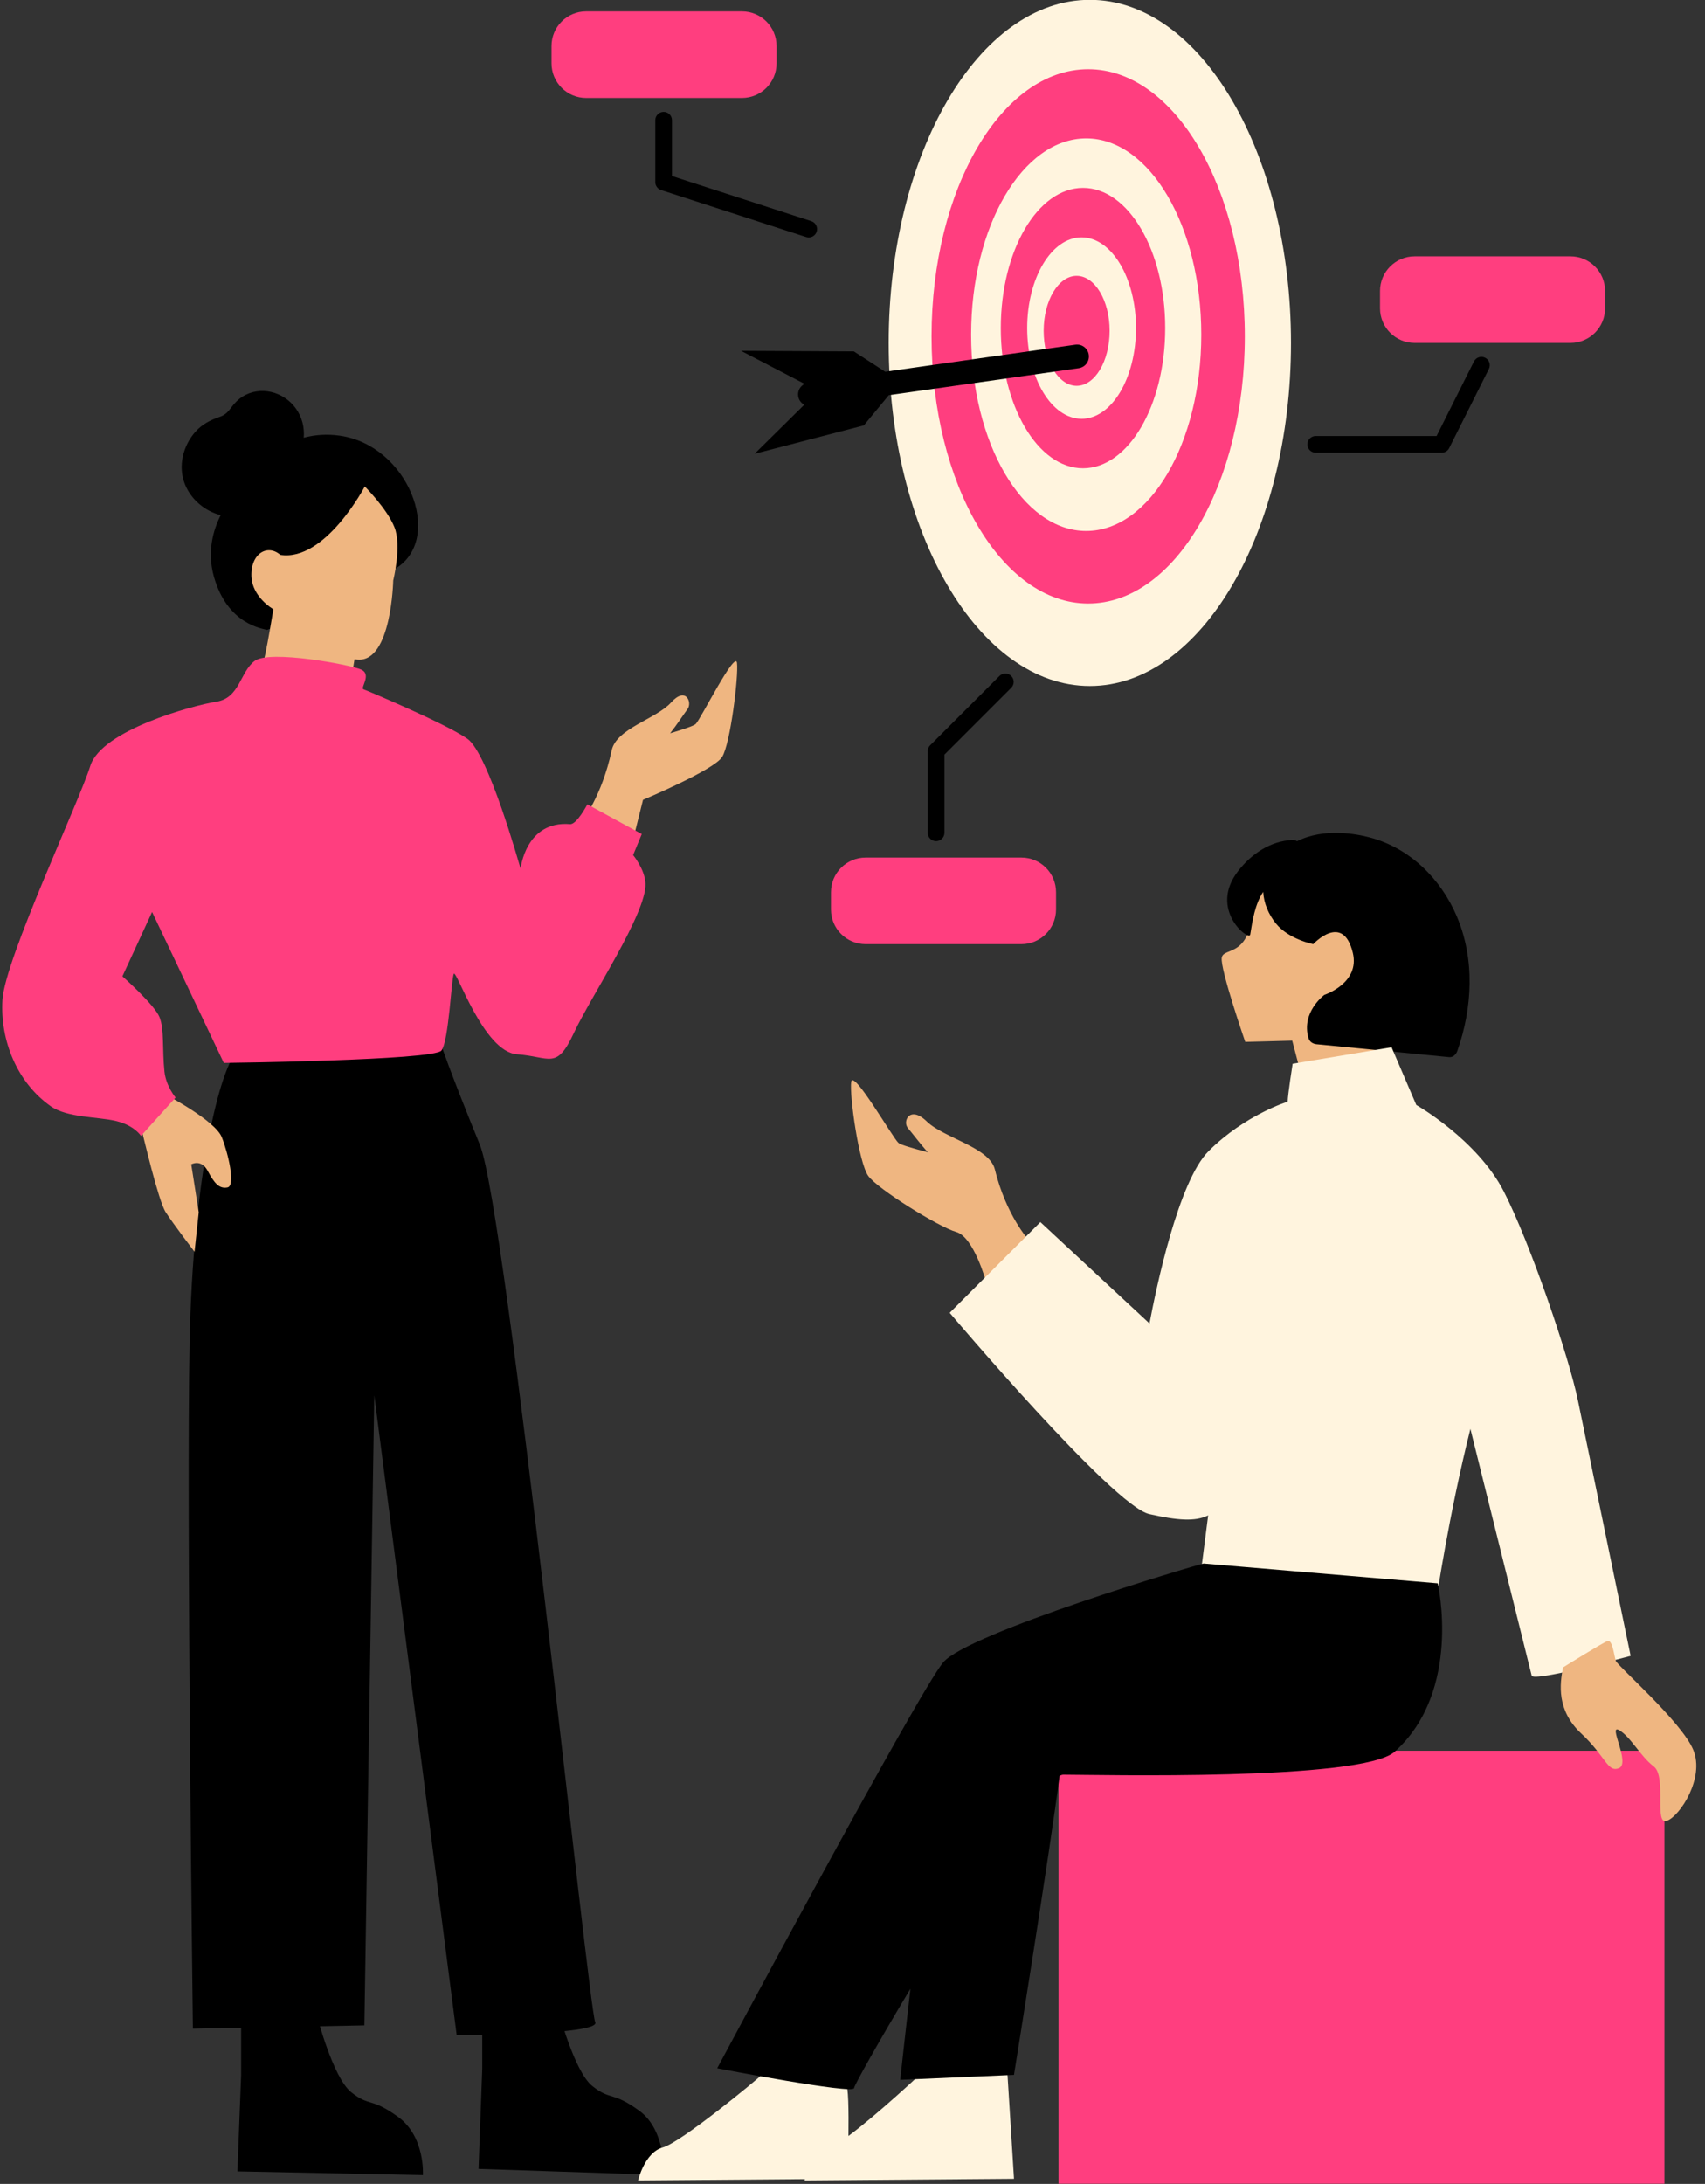 <?xml version="1.0" encoding="UTF-8"?>
<!DOCTYPE svg PUBLIC '-//W3C//DTD SVG 1.0//EN'
          'http://www.w3.org/TR/2001/REC-SVG-20010904/DTD/svg10.dtd'>
<svg height="392.3" preserveAspectRatio="xMidYMid meet" version="1.0" viewBox="-0.4 2.4 306.4 392.3" width="306.4" xmlns="http://www.w3.org/2000/svg" xmlns:xlink="http://www.w3.org/1999/xlink" zoomAndPan="magnify"
><rect x="-0.4" y="2.4" width="306.4" height="392.3" fill="#333333" stroke="none"/><g id="change1_1"
  ><path d="M231.598,64c0,34.037-16.184,61.63-36.148,61.63S159.302,98.037,159.302,64S175.486,2.37,195.45,2.37 S231.598,29.962,231.598,64z" fill="#FFF4DE"
  /></g
  ><g id="change2_1"
  ><path d="M223.302,62.825c0,26.504-12.602,47.99-28.148,47.99s-28.148-21.486-28.148-47.99s12.602-47.99,28.148-47.99 S223.302,36.32,223.302,62.825z" fill="#FF3E7F"
  /></g
  ><g id="change1_2"
  ><path d="M215.479,62.519c0,19.473-9.259,35.259-20.681,35.259s-20.681-15.786-20.681-35.259 s9.259-35.259,20.681-35.259S215.479,43.046,215.479,62.519z" fill="#FFF4DE"
  /></g
  ><g id="change2_2"
  ><path d="M208.994,61.334c0,13.909-6.614,25.185-14.772,25.185S179.45,75.243,179.45,61.334 s6.614-25.185,14.772-25.185C202.38,36.149,208.994,47.424,208.994,61.334z" fill="#FF3E7F"
  /></g
  ><g id="change1_3"
  ><path d="M203.747,61.334c0,9-4.378,16.296-9.778,16.296s-9.778-7.296-9.778-16.296s4.378-16.296,9.778-16.296 C199.369,45.038,203.747,52.334,203.747,61.334z" fill="#FFF4DE"
  /></g
  ><g id="change2_3"
  ><path d="M199.006,61.827c0,5.455-2.653,9.877-5.926,9.877s-5.926-4.422-5.926-9.877s2.653-9.877,5.926-9.877 S199.006,56.372,199.006,61.827z" fill="#FF3E7F"
  /></g
  ><g id="change3_1"
  ><path d="M32.854,89.438c-1.32-3.23-0.39-6.96,1.89-9.51c1.18-1.32,2.65-2.06,4.29-2.63c1.04-0.35,1.52-0.88,2.16-1.74 c0.55-0.74,1.16-1.38,1.94-1.88c3.22-2.06,7.42-0.94,9.6,2.05c1.17,1.61,1.6,3.47,1.45,5.3c1.95-0.52,4.12-0.71,6.53-0.36 c12.22,1.78,18.44,18,10.44,23.55c-8,5.56-23.56,11.34-23.56,11.34c-0.67-0.23-7.11-0.89-9.55-9.56c-1.26-4.47-0.15-8.35,1.21-11.06 C36.434,94.228,33.964,92.148,32.854,89.438z M85.821,208c-5.333-13.037-7.111-18.37-7.111-18.37l-36.149,1.185 c-3.556,2.963-8.306,23.613-8.889,52.741c-0.593,29.63,0.593,123.259,0.593,123.259l30.815-0.593l1.778-113.185L81.673,368 c0,0,26.074,0,24.889-2.37S90.654,219.815,85.821,208z M195.262,66.128c-0.165-1.166-1.242-1.975-2.41-1.811l-34.176,4.857 l-5.633-3.652l-20.274-0.104l11.423,5.937c-0.793,0.401-1.286,1.266-1.154,2.194c0.098,0.691,0.519,1.252,1.087,1.564l-8.913,8.8 l19.624-5.094l4.488-5.432l34.127-4.85C194.617,68.373,195.428,67.294,195.262,66.128z"
  /></g
  ><g id="change4_1"
  ><path d="M70.488,97.111c1.334,3.334-0.222,9.556-0.222,9.556s-0.296,14.666-6.37,14.222 c-0.201-0.015-0.392-0.039-0.589-0.058l-1.337,8.354c0,0-3.408,1.63-7.556,1.185c-4.148-0.444-10.519-3.555-8.889-5.037 c1.175-1.068,2.426-8.907,3.2-13.48c-1.65-1.032-3.84-3.099-3.941-5.927c-0.148-4.148,2.925-5.84,5.185-3.857 c8.074,1.265,15.185-12.291,15.185-12.291S69.154,93.778,70.488,97.111z M29.524,199.111c-0.593,1.037-4.444,6.518-4.296,6.963 c0.148,0.444,2.815,12,4.148,14.074c1.333,2.074,5.185,7.111,5.185,7.111l0.754-7.098l-1.346-8.606c0,0,1.778-1.037,2.963,1.185 s2.074,3.259,3.556,2.963c1.481-0.296,0.148-6.074-1.037-9.037C38.266,203.703,29.524,199.111,29.524,199.111z M124.636,132.445 c-0.339,0.34-2.279,0.982-4.612,1.679c1.126-1.404,2.532-3.546,3.131-4.345c0.889-1.185-0.296-4.148-2.963-1.185 c-2.667,2.963-9.822,4.652-10.667,8.593c-1.778,8.296-5.333,12.741-5.333,12.741l7.704,9.185l3.258-13.039 c0,0,12.741-5.333,14.222-7.704c1.482-2.37,2.963-14.518,2.667-16.888C131.747,119.112,125.524,131.556,124.636,132.445z M166.152,203.853c-3.056-2.963-4.415,0-3.396,1.185c0.687,0.799,2.298,2.941,3.588,4.345c-2.674-0.697-4.897-1.339-5.286-1.679 c-1.019-0.889-8.149-13.333-8.489-10.963c-0.339,2.37,1.358,14.518,3.057,16.89c1.698,2.37,12.685,9.185,15.825,10.074 s5.333,8.889,5.333,8.889l7.704-7.407c0,0-4.075-4.445-6.112-12.741C177.408,208.505,169.208,206.816,166.152,203.853z M236.043,155.556c-0.112,0.019-0.167,0.046-0.171,0.081C236.257,155.527,236.36,155.503,236.043,155.556z M252.931,163.26 c-5.828-4.719-17.116-7.098-17.059-7.623c-1.773,0.506-9.627,2.86-11.088,8.215c0,10.963-5.333,8.519-5.63,10.593 c-0.296,2.074,4.222,15.111,4.222,15.111l8.444-0.222l1.111,4.222c0,0,19.704-2.444,19.407-3.926S259.153,168.297,252.931,163.26z" fill="#EFB681"
  /></g
  ><g id="change2_4"
  ><path d="M113.374,155.999c0,0,2.115,2.553,2.222,5.111c0.222,5.333-9.778,20.222-12.889,26.889 c-3.111,6.667-4.222,4.222-10.222,3.778s-10.889-15.333-11.333-14.444c-0.444,0.889-0.889,12-2.222,13.778 s-39.111,2.222-39.111,2.222L26.93,166.222l-5.333,11.556c0,0,5.778,5.111,6.667,7.333c0.889,2.222,0.466,5.702,0.889,9.778 c0.272,2.619,2,4.667,2,4.667l-6.222,6.889c0,0-1.138-1.861-4.444-2.667c-3.306-0.806-8.778-0.556-11.778-2.667 c-6-4.222-9.111-11.778-8.667-19.111c0.445-7.333,13.778-35.556,15.778-42c2-6.445,18.445-10.889,22.667-11.556 c4.222-0.666,4.222-5.333,6.889-7.333s17.111,0.667,19.111,1.556s-0.223,3.334,0.444,3.556s14.889,6.222,18.667,8.889 c3.778,2.666,9.334,22.666,9.556,23.333c0,0,0.889-8.667,8.889-8c1.196,0.099,3.111-3.556,3.111-3.556l9.776,5.332L113.374,155.999z M189.821,316.889v77.778H298.71v-77.778L189.821,316.889L189.821,316.889z" fill="#FF3E7F"
  /></g
  ><g id="change3_2"
  ><path d="M75.598,393.112l-33.333-0.667l0.667-17.333V364.89l13.556-0.667c0,0,2.889,11.333,6.222,14 c3.333,2.666,3.555,0.888,8.444,4.444C76.043,386.222,75.598,393.111,75.598,393.112z M114.487,381.556 c-4.889-3.556-5.111-1.778-8.444-4.444c-3.333-2.667-6.222-14-6.222-14l-13.556,0.666V374l-0.667,18l33.333,1.111 C118.932,393.111,119.376,385.111,114.487,381.556z M261.404,167.028c-2.86-6.75-8.46-12.31-15.66-14.2 c-2.322-0.614-8.188-1.765-13.061,0.682c-0.224-0.153-0.511-0.241-0.865-0.223c-3.913,0.198-7.285,2.457-9.704,5.559 c-5.405,6.932,1.963,12.684,2.162,11.426c0.381-2.409,0.852-5.487,2.332-7.657c0.104,2.023,0.954,4.035,2.286,5.682 c2.32,2.86,6.704,3.702,6.704,3.702s5.333-5.778,7.111,1.556c1.324,5.461-5.111,7.555-5.111,7.555s-4.224,3.107-2.854,7.767 c0.21,0.68,0.77,1.03,1.45,1.1c7.95,0.77,15.9,1.54,23.85,2.32c0.68,0.06,1.24-0.52,1.44-1.1 C264.224,183.418,264.664,174.718,261.404,167.028z"
  /></g
  ><g id="change1_4"
  ><path d="M180.637,374.815l1.185,18.963l-37.63,0.296c0,0,0.021-0.087,0.062-0.236l-29.99,0.236 c0,0,1.185-5.037,4.444-5.926s16.889-12.148,17.778-13.037c0,0,14.223,1.778,15.112,1.778c0.471,0,0.526,4.737,0.474,9.194 c5.153-3.802,13.354-11.466,14.044-12.156L180.637,374.815z M283.154,253.926c-1.607-7.803-8.512-28.109-13.293-37.462 c-4.781-9.353-15.744-15.575-15.744-15.575l-4.444-10.37l-17.778,2.963c0,0-0.889,5.63-0.889,6.815c0,0-7.704,2.37-14.222,8.889 c-5.448,5.448-9.445,24.754-10.612,30.95l-19.61-18.21l-16.296,16.296c0,0,29.333,34.667,35.852,36.148 c5.021,1.141,8.281,1.397,10.598,0.238l-1.413,11.021l42.37,4.444c0,0,2.283-15.586,6.167-31.002 c3.218,12.949,10.785,43.403,11.018,44.335c0.296,1.185,17.778-3.556,17.778-3.556S285.228,264,283.154,253.926z" fill="#FFF4DE"
  /></g
  ><g id="change3_3"
  ><path d="M250.266,317.038c-5.911,5.334-53.926,4.148-59.556,4.148c-0.198,0-0.432,0.075-0.693,0.207 c-1.782,13.826-8.197,53.718-8.197,53.718L161.376,376c0,0,0.831-7.658,1.829-16.356c-5.774,9.632-10.125,17.401-10.125,17.838 c0,1.185-24.593-3.556-24.593-3.556s36.149-67.556,40.593-72.889c4.445-5.334,45.334-17.482,46.815-17.778l42.075,3.557 C257.97,286.816,262.414,306.075,250.266,317.038z"
  /></g
  ><g id="change4_2"
  ><path d="M299.153,329.482c-2.37,0.889,0-8-2.37-9.778s-4.148-5.334-6.222-6.519c-2.074-1.185,2.074,5.926,0,6.815 s-2.371-2.074-6.815-6.222s-3.852-8.889-3.259-11.852c0,0,7.112-4.445,8-4.741s1.185,2.667,1.481,3.556s11.852,10.963,13.926,16 C305.968,321.778,301.523,328.593,299.153,329.482z" fill="#EFB681"
  /></g
  ><g id="change2_5"
  ><path d="M139.154,10.667v3.111c0,3.436-2.786,6.222-6.222,6.222h-28c-3.436,0-6.222-2.786-6.222-6.222v-3.111 c0-3.436,2.786-6.222,6.222-6.222h28C136.368,4.445,139.154,7.231,139.154,10.667z M281.821,48.445h-28 c-3.436,0-6.222,2.786-6.222,6.222v3.111c0,3.436,2.786,6.222,6.222,6.222h28c3.436,0,6.222-2.786,6.222-6.222v-3.111 C288.043,51.231,285.257,48.445,281.821,48.445z M183.154,156.445h-28c-3.436,0-6.222,2.786-6.222,6.222v3.111 c0,3.436,2.786,6.222,6.222,6.222h28c3.436,0,6.222-2.786,6.222-6.222v-3.111C189.376,159.231,186.59,156.445,183.154,156.445z" fill="#FF3E7F"
  /></g
  ><g id="change3_4"
  ><path d="M181.326,123.828c0.586,0.585,0.586,1.536,0,2.121l-12.005,12.005V152c0,0.829-0.672,1.5-1.5,1.5s-1.5-0.671-1.5-1.5 v-14.667c0-0.398,0.158-0.779,0.439-1.061l12.444-12.444C179.79,123.242,180.74,123.242,181.326,123.828z M266.494,66.659 c-0.738-0.37-1.642-0.073-2.014,0.668l-6.719,13.394h-21.719c-0.828,0-1.5,0.671-1.5,1.5s0.672,1.5,1.5,1.5h22.645 c0.567,0,1.086-0.32,1.341-0.828l7.134-14.222C267.533,67.932,267.234,67.031,266.494,66.659z M145.394,42.128L120.36,34.02V24 c0-0.829-0.671-1.5-1.5-1.5s-1.5,0.671-1.5,1.5v11.111c0,0.65,0.419,1.227,1.038,1.427l26.073,8.445 c0.153,0.049,0.309,0.073,0.462,0.073c0.633,0,1.222-0.404,1.427-1.038C146.615,43.23,146.182,42.384,145.394,42.128z"
  /></g
></svg
>
